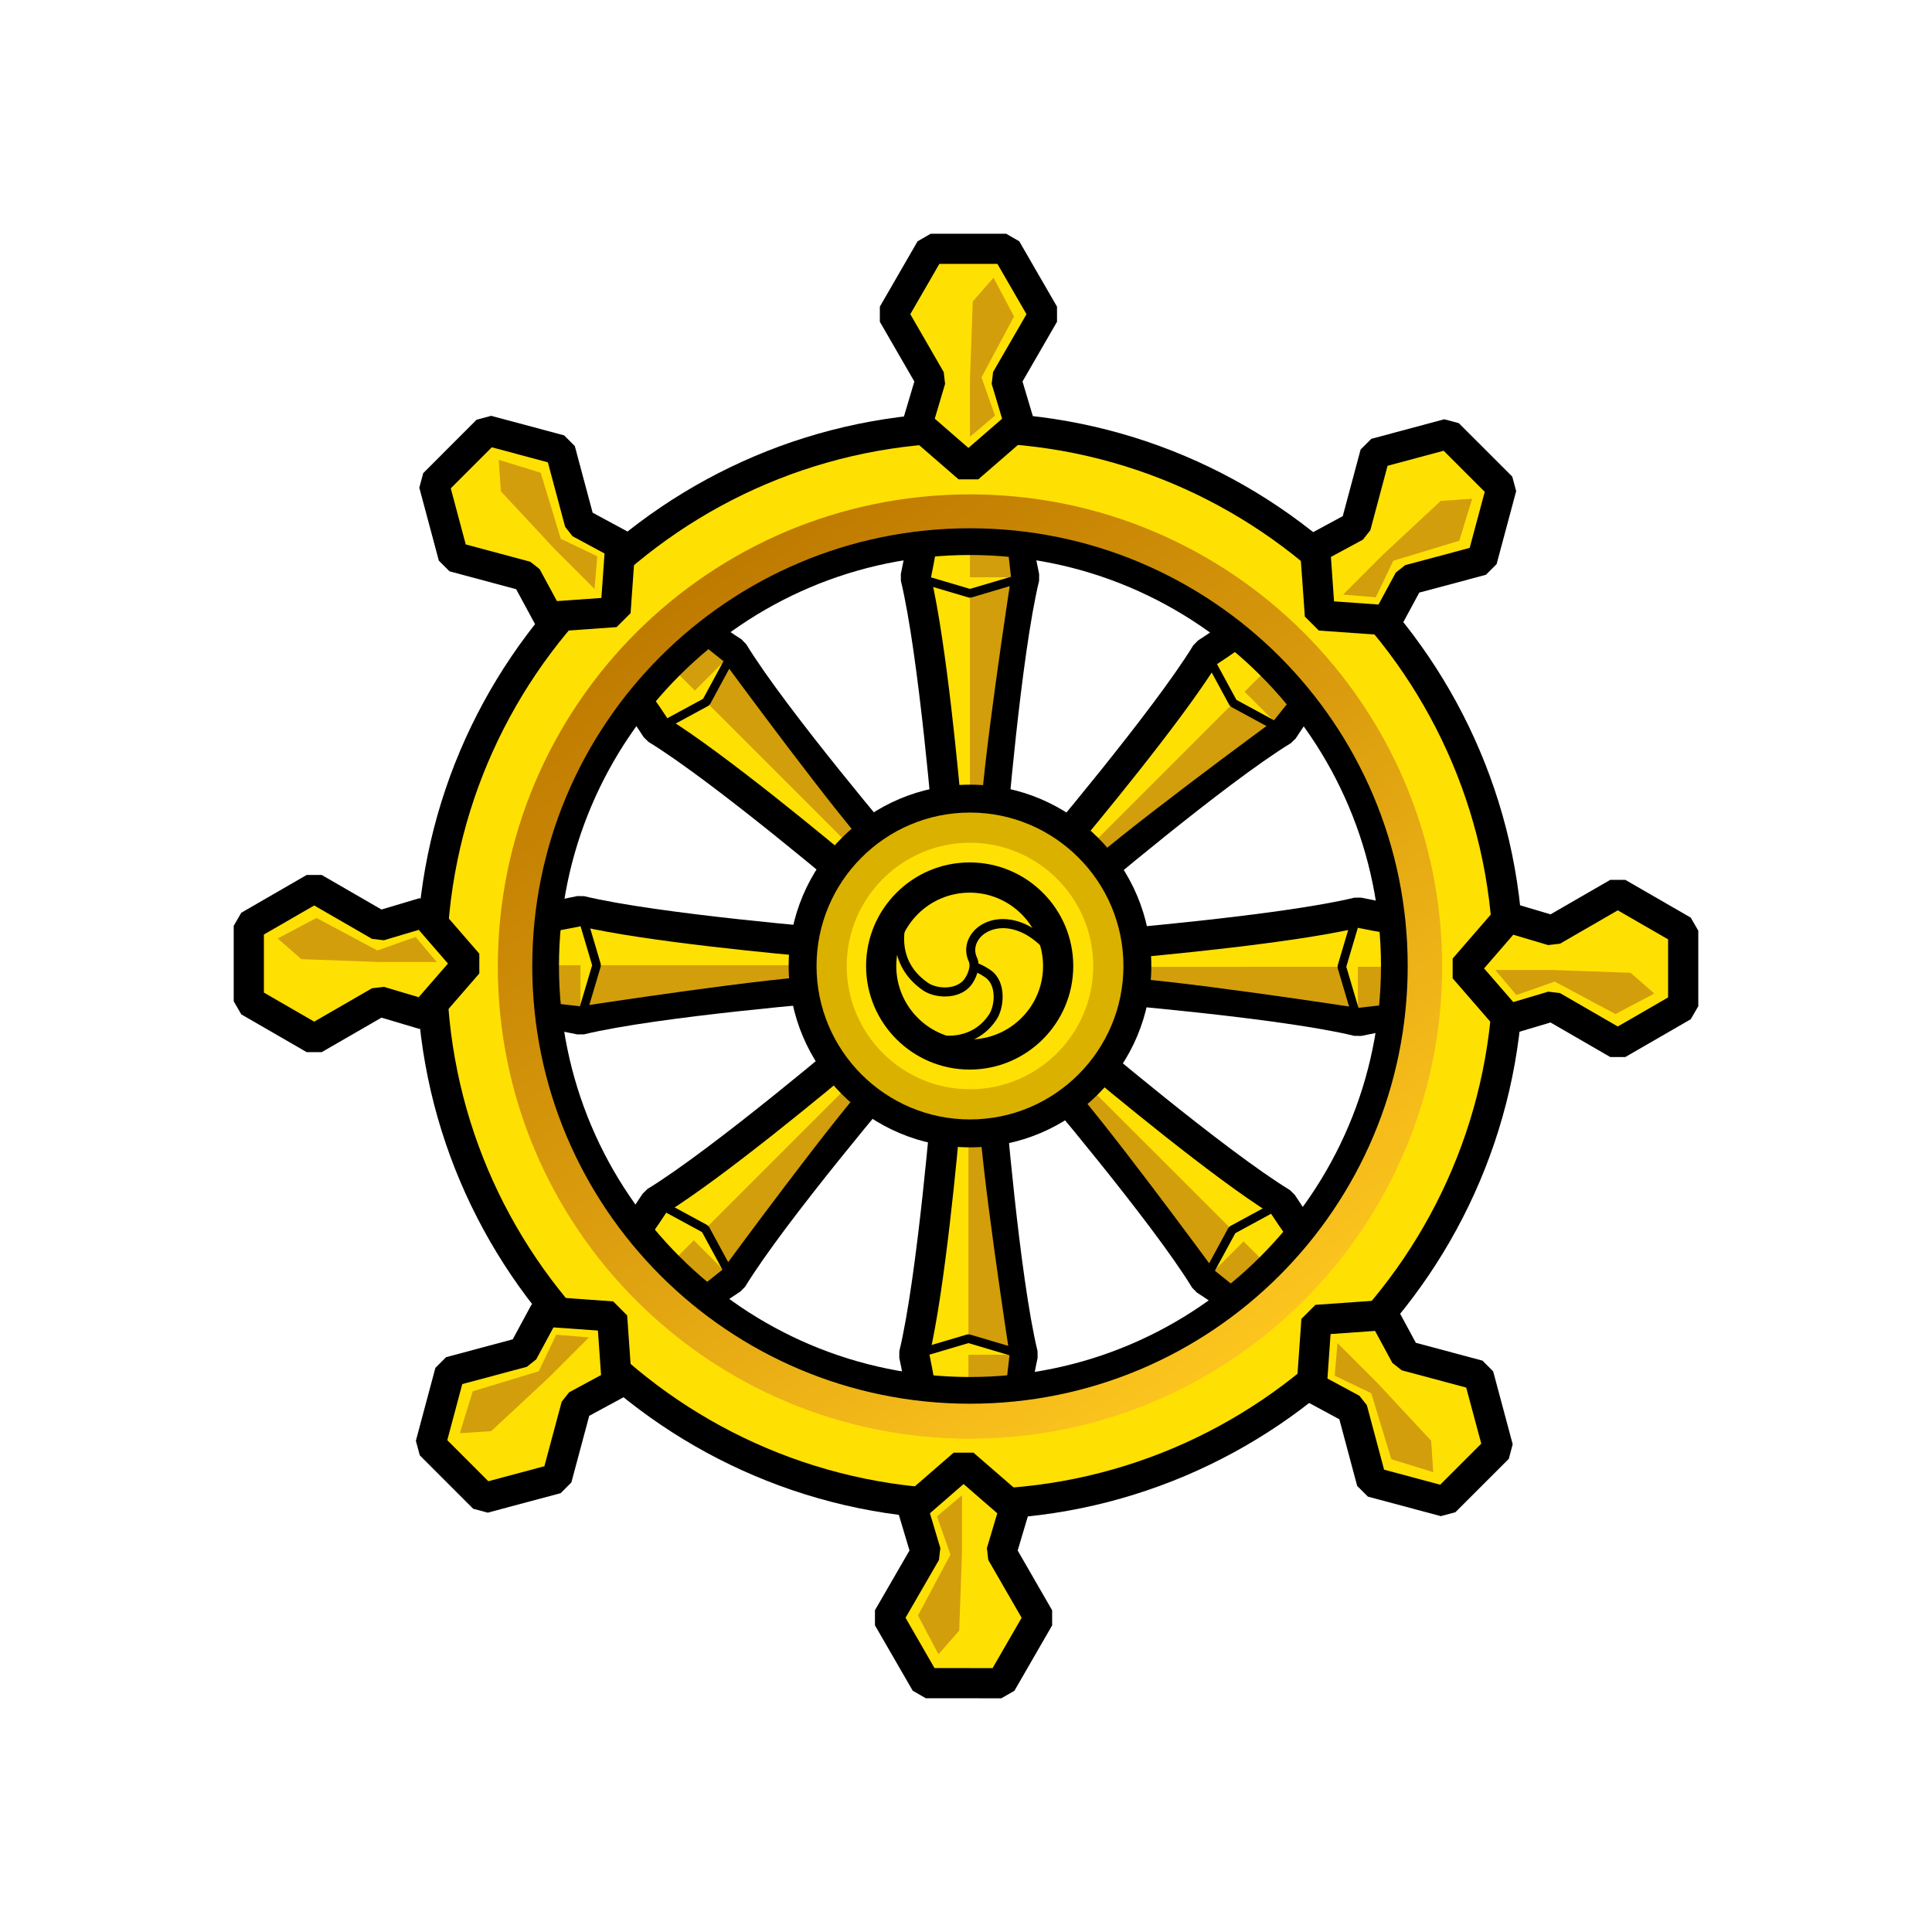 <svg height="64" preserveAspectRatio="none" viewBox="0 0 64 64" width="64" xmlns="http://www.w3.org/2000/svg" xmlns:xlink="http://www.w3.org/1999/xlink"><linearGradient id="a" gradientUnits="userSpaceOnUse" x1="23.339" x2="41.838" y1="19.383" y2="45.965"><stop offset="0" stop-color="#bf7b00"/><stop offset=".473" stop-color="#db9d0e"/><stop offset="1" stop-color="#ffc81f"/></linearGradient><path d="m32.836 10.584h-1.408s-.527 5.918-1.099 8.539c.615 2.54 1.099 8.539 1.099 8.539h1.408s.483-6 1.099-8.539c-.571-2.621-1.099-8.539-1.099-8.539z" fill="#ffe003"/><path d="m32.836 28.163h-1.408l-.498-.46c-.005-.06-.487-5.989-1.087-8.461l-.002-.224c.558-2.56 1.084-8.418 1.089-8.477l.498-.456h1.408l.498.456c.005.059.531 5.917 1.089 8.477l-.002.224c-.6 2.472-1.082 8.402-1.087 8.461zm-.948-1h.488c.125-1.439.534-5.839 1.046-8.044-.476-2.261-.908-6.61-1.042-8.034h-.496c-.134 1.423-.566 5.772-1.042 8.034.512 2.206.921 6.605 1.046 8.044z"/><path d="m32.479 10.967s.859 6.674 1.013 8.157c0 0-1.013 6.581-1.013 8.162h-.348v-8.159-8.16z" fill="#d39e0b"/><path d="m30.329 19.124 1.803.535 1.803-.535" fill="#ffe003"/><path d="m32.172 19.795h-.081l-1.803-.535.081-.274 1.763.522 1.762-.522.082.274z"/><path d="m17.479 16.341-.995.996s3.812 4.558 5.261 6.815c2.231 1.36 6.815 5.261 6.815 5.261l.995-.996s-3.9-4.584-5.261-6.815c-2.258-1.449-6.815-5.261-6.815-5.261z" fill="#ffe003"/><path d="m28.235 29.793c-.045-.039-4.58-3.891-6.751-5.215l-.161-.157c-1.415-2.205-5.186-6.719-5.224-6.765l.03-.674.995-.996.675-.03c.045.038 4.56 3.808 6.764 5.224l.157.161c1.324 2.171 5.177 6.706 5.215 6.751l-.027.678-.995.996zm-6.133-6.008c1.922 1.197 5.322 4.019 6.429 4.948l.345-.345c-.93-1.106-3.751-4.506-4.948-6.428-1.936-1.262-5.316-4.031-6.418-4.943l-.351.351c.912 1.101 3.682 4.482 4.943 6.418z"/><path d="m17.498 16.863s5.326 4.111 6.483 5.052c0 0 3.938 5.369 5.056 6.487l-.246.246-5.77-5.77-5.771-5.77z" fill="#d39e0b"/><path d="m21.744 24.152 1.653-.897.896-1.653" fill="#ffe003"/><path d="m21.812 24.278-.137-.252 1.615-.876.877-1.616.252.137-.896 1.653-.058.058z"/><path d="m10.69 32.679v-1.408s5.918-.527 8.539-1.099c2.54.615 8.539 1.099 8.539 1.099v1.408s-5.999.483-8.539 1.099c-2.621-.571-8.539-1.099-8.539-1.099z" fill="#ffe003"/><path d="m19.123 34.266c-2.56-.558-8.418-1.084-8.478-1.089l-.455-.498v-1.408l.456-.498c.059-.005 5.916-.531 8.477-1.089l.225.002c2.473.599 8.401 1.082 8.461 1.086l.46.499v1.408l-.46.498c-.06.005-5.989.487-8.462 1.087zm-7.933-2.043c1.424.134 5.772.566 8.033 1.042 2.206-.512 6.605-.921 8.045-1.045v-.489c-1.439-.125-5.839-.534-8.044-1.046-2.262.477-6.61.909-8.034 1.042z"/><path d="m11.073 32.323s6.673.859 8.156 1.013c0 0 6.581-1.013 8.162-1.013v-.348h-8.159l-8.159-0z" fill="#d39e0b"/><path d="m19.229 30.172.535 1.803-.535 1.802" fill="#ffe003"/><path d="m19.366 33.818-.274-.082.523-1.761-.522-1.763.274-.081.534 1.803v.082z"/><path d="m17.442 47.623-.994-.996s3.812-4.557 5.261-6.815c2.23-1.36 6.814-5.261 6.814-5.261l.996.996s-3.9 4.584-5.262 6.814c-2.257 1.449-6.815 5.262-6.815 5.262z" fill="#ffe003"/><path d="m17.764 48.007-.675-.03-.994-.996-.029-.674c.037-.046 3.808-4.559 5.223-6.765l.161-.157c2.171-1.324 6.705-5.176 6.75-5.215l.678.027.996.996.027.678c-.038.045-3.891 4.579-5.216 6.751l-.156.16c-2.205 1.416-6.72 5.187-6.765 5.225zm-.64-1.41.35.35c1.103-.912 4.483-3.682 6.418-4.943 1.198-1.922 4.02-5.321 4.949-6.428l-.346-.346c-1.106.93-4.506 3.751-6.428 4.948-1.262 1.937-4.031 5.317-4.943 6.419z"/><path d="m17.462 47.101s5.326-4.111 6.483-5.052c0 0 3.938-5.369 5.056-6.487l-.246-.246-5.77 5.77-5.77 5.77z" fill="#d39e0b"/><path d="m21.709 39.812 1.652.897.896 1.652" fill="#ffe003"/><path d="m24.132 42.43-.876-1.615-1.615-.877.137-.252 1.652.897.058.058.896 1.652z"/><path d="m32.784 53.416-1.406-.001s-.527-5.918-1.1-8.539c.615-2.539 1.099-8.538 1.099-8.538l1.408-.001s.483 6 1.099 8.54c-.57 2.62-1.1 8.539-1.1 8.539z" fill="#ffe003"/><path d="m32.784 53.916-1.407-.001-.497-.456c-.006-.059-.531-5.916-1.09-8.477l.002-.225c.6-2.472 1.082-8.4 1.087-8.46l.498-.46 1.408-.001.499.46c.005.06.486 5.99 1.086 8.462l.002.225c-.557 2.56-1.084 8.418-1.09 8.478zm-.95-1.001.494.001c.135-1.425.568-5.773 1.043-8.033-.512-2.206-.921-6.605-1.045-8.046l-.489.001c-.125 1.438-.534 5.838-1.046 8.044.477 2.261.908 6.61 1.043 8.033z"/><path d="m32.429 53.033s.859-6.673 1.014-8.156c0 0-1.014-6.581-1.014-8.163l-.348.001v8.158 8.16h.348z" fill="#d39e0b"/><path d="m30.278 44.876 1.803-.534 1.803.535" fill="#ffe003"/><path d="m33.843 45.015-1.762-.523-1.763.522-.081-.275 1.803-.534h.082l1.803.535z"/><path d="m46.734 47.659.994-.996s-3.812-4.558-5.261-6.815c-2.23-1.36-6.814-5.26-6.814-5.26l-.996.995s3.9 4.584 5.262 6.814c2.257 1.449 6.815 5.262 6.815 5.262z" fill="#ffe003"/><path d="m46.414 48.043c-.046-.038-4.561-3.81-6.766-5.225l-.156-.16c-1.325-2.172-5.177-6.706-5.216-6.751l.027-.678.996-.995.678-.027c.045.039 4.579 3.89 6.751 5.214l.16.156c1.415 2.206 5.186 6.72 5.224 6.766l-.03.674-.994.996zm-6.129-6.004c1.935 1.262 5.315 4.031 6.418 4.943l.35-.351c-.911-1.101-3.682-4.482-4.943-6.418-1.922-1.197-5.321-4.019-6.428-4.947l-.346.345c.93 1.106 3.751 4.507 4.949 6.428z"/><path d="m46.715 47.137s-5.326-4.11-6.483-5.051c0 0-3.938-5.37-5.056-6.488l.246-.245 5.77 5.768 5.77 5.771z" fill="#d39e0b"/><path d="m42.468 39.848-1.652.897-.896 1.652" fill="#ffe003"/><path d="m40.045 42.466-.252-.137.896-1.652.058-.058 1.652-.897.137.252-1.615.877z"/><path d="m53.522 32.729-.001-1.407s-5.918-.527-8.539-1.099c-2.539.615-8.538 1.099-8.538 1.099l-.001 1.408s6 .483 8.539 1.098c2.621-.571 8.54-1.099 8.54-1.099z" fill="#ffe003"/><path d="m45.089 34.316-.225-.002c-2.472-.6-8.401-1.081-8.461-1.086l-.46-.499.001-1.408.46-.498c.06-.005 5.989-.488 8.46-1.086l.225-.002c2.561.558 8.418 1.084 8.477 1.089l.456.498.001 1.407-.456.498c-.059.006-5.917.532-8.478 1.09zm-8.146-2.046c1.44.125 5.84.533 8.045 1.045 2.261-.476 6.609-.908 8.034-1.042l-.001-.495c-1.423-.134-5.772-.566-8.033-1.042-2.206.512-6.605.921-8.044 1.046z"/><path d="m53.14 32.374s-6.673.86-8.156 1.013c0 0-6.581-1.013-8.163-1.013l.001-.347 8.158-.001 8.16 0v.348z" fill="#d39e0b"/><path d="m44.982 30.223-.534 1.803.534 1.803" fill="#ffe003"/><path d="m44.845 33.869-.534-1.803v-.081l.534-1.803.275.081-.522 1.762.522 1.762z"/><path d="m47.766 17.372-.996-.995s-4.558 3.812-6.815 5.261c-1.36 2.23-5.26 6.815-5.26 6.815l.995.996s4.584-3.901 6.814-5.261c1.449-2.257 5.262-6.816 5.262-6.816z" fill="#ffe003"/><path d="m36.014 29.83-.678-.027-.995-.996-.027-.677c.039-.046 3.89-4.581 5.214-6.751l.157-.161c2.205-1.415 6.719-5.186 6.765-5.223l.674.029.996.995.03.675c-.038.045-3.81 4.561-5.225 6.765l-.16.157c-2.172 1.325-6.706 5.176-6.751 5.215zm-.641-1.405.345.346c1.106-.93 4.506-3.752 6.428-4.949 1.262-1.935 4.031-5.316 4.944-6.418l-.352-.35c-1.101.912-4.482 3.682-6.418 4.943-1.197 1.922-4.019 5.322-4.947 6.428z"/><path d="m47.243 17.391s-4.11 5.327-5.051 6.484c0 0-5.37 3.937-6.488 5.056l-.245-.246 5.768-5.77 5.771-5.77z" fill="#d39e0b"/><path d="m39.954 21.638.897 1.653 1.652.897" fill="#ffe003"/><path d="m42.436 24.314-1.652-.897-.058-.058-.897-1.653.252-.137.877 1.615 1.615.877z"/><circle cx="32.132" cy="32" fill="#ffe003" r="5.416"/><path d="m32.132 38.007c-3.312 0-6.007-2.694-6.007-6.007s2.694-6.007 6.007-6.007 6.007 2.695 6.007 6.007-2.694 6.007-6.007 6.007zm0-10.833c-2.661 0-4.825 2.165-4.825 4.826 0 2.66 2.164 4.825 4.825 4.825 2.66 0 4.825-2.165 4.825-4.825 0-2.661-2.165-4.826-4.825-4.826z"/><circle cx="32.132" cy="32" fill="#ffe003" r="4.583"/><path d="m32.132 37.083c-2.803 0-5.083-2.28-5.083-5.083s2.28-5.083 5.083-5.083 5.083 2.28 5.083 5.083-2.28 5.083-5.083 5.083zm0-9.166c-2.252 0-4.083 1.832-4.083 4.083 0 2.251 1.831 4.083 4.083 4.083 2.251 0 4.083-1.832 4.083-4.083 0-2.251-1.832-4.083-4.083-4.083z" fill="#dbb100"/><path d="m32.931 30.458c-.541 0-.979.438-.979.979 0 .251.158.553.336.704.694.591.643 2.169-2.151 1.958 2.911 2.308 4.831-.861 4.917-1.508.153-1.155-.567-2.133-2.122-2.133z" fill="#ffe003"/><path d="m32.191 35.078c-.704 0-1.427-.29-2.149-.862l.104-.267c.169.013.328.019.477.019.989 0 1.659-.28 1.839-.771.117-.319.006-.707-.272-.943-.222-.188-.389-.54-.389-.818 0-.623.507-1.129 1.13-1.129.795 0 1.431.245 1.837.709.361.413.516.978.434 1.593-.067.506-1.159 2.468-3.01 2.468zm-1.562-.811c.531.34 1.055.511 1.562.511 1.642 0 2.654-1.771 2.713-2.208.069-.528-.059-1.009-.362-1.356-.348-.397-.905-.607-1.611-.607-.457 0-.83.372-.83.829 0 .192.127.457.283.589.372.316.52.84.36 1.275-.133.36-.584.966-2.115.967z"/><path d="m32.882 33.699c.232-.346.303-1.101-.131-1.425-.2-.15-.524-.326-.751-.275-.889.202-2.229-.807-.387-2.917-3.592.949-2.144 4.528-1.62 4.918.666.5 2.129.826 2.889-.301z" fill="#ffe003"/><path d="m31.415 34.609c-.634 0-1.196-.253-1.512-.489-.348-.259-.985-1.627-.737-2.912.152-.786.693-1.817 2.409-2.271l.151.244c-1.025 1.174-.942 1.868-.803 2.177.174.382.564.518.846.518.068 0 .135-.007.197-.022.317-.073.763.218.874.301.505.377.434 1.23.165 1.629-.461.683-1.119.826-1.591.826zm-.231-5.233c-.973.369-1.552 1.003-1.723 1.889-.231 1.193.384 2.438.622 2.615.348.261.871.43 1.332.43.398 0 .955-.12 1.342-.694.203-.301.253-.96-.096-1.221-.174-.13-.473-.285-.628-.249-.085.019-.174.029-.264.029-.488 0-.927-.272-1.118-.693-.152-.335-.262-1.03.532-2.105z"/><path d="m30.667 32.688c.324.221 1.037.281 1.379-.137.158-.195.283-.547.185-.758-.464-.988 1.345-2.101 2.822-.017-.797-3.629-4.35-2.605-4.763-2.1-.527.645-.906 2.137.377 3.013z" fill="#ffe003"/><path d="m31.302 33.01c-.269 0-.537-.074-.719-.198-.514-.351-.829-.837-.911-1.407-.11-.759.201-1.457.502-1.824.23-.282 1.054-.583 1.913-.583.937 0 2.588.356 3.112 2.746l-.269.119c-.689-.972-1.364-1.117-1.705-1.117-.351 0-.665.153-.821.4-.116.182-.13.39-.038.583.137.291-.037.711-.204.917-.192.235-.498.364-.86.364zm.785-3.713c-.85 0-1.546.308-1.681.473-.282.346-.527.972-.438 1.592.07.492.334.896.783 1.202.132.09.343.146.55.146.157 0 .447-.033.628-.254.134-.164.232-.456.165-.599-.135-.287-.114-.604.056-.873.215-.337.616-.539 1.075-.539.317 0 .879.102 1.481.689-.61-1.582-1.869-1.838-2.62-1.838z"/><path d="m32.121 35.431c-1.892 0-3.431-1.539-3.431-3.431s1.539-3.431 3.431-3.431c1.893 0 3.432 1.539 3.432 3.431s-1.539 3.431-3.432 3.431zm0-5.861c-1.34 0-2.431 1.09-2.431 2.431 0 1.34 1.091 2.431 2.431 2.431 1.341 0 2.432-1.091 2.432-2.431 0-1.34-1.091-2.431-2.432-2.431z"/><path d="m32.132 14.167c-9.849 0-17.833 7.984-17.833 17.833s7.984 17.833 17.833 17.833 17.833-7.984 17.833-17.833-7.984-17.833-17.833-17.833zm0 31.948c-7.796 0-14.115-6.32-14.115-14.115 0-7.796 6.319-14.115 14.115-14.115s14.115 6.319 14.115 14.115c0 7.795-6.319 14.115-14.115 14.115z" fill="#ffe003"/><path d="m32.132 50.333c-10.109 0-18.333-8.225-18.333-18.333 0-10.109 8.224-18.333 18.333-18.333 10.108 0 18.333 8.224 18.333 18.333 0 10.108-8.225 18.333-18.333 18.333zm0-35.666c-9.558 0-17.333 7.775-17.333 17.333s7.775 17.333 17.333 17.333 17.333-7.775 17.333-17.333-7.775-17.333-17.333-17.333zm0 31.948c-8.06 0-14.615-6.557-14.615-14.615 0-8.059 6.556-14.615 14.615-14.615 8.059 0 14.615 6.556 14.615 14.615 0 8.059-6.557 14.615-14.615 14.615zm0-28.23c-7.508 0-13.615 6.108-13.615 13.615 0 7.508 6.107 13.615 13.615 13.615s13.615-6.107 13.615-13.615c0-7.507-6.107-13.615-13.615-13.615z"/><path d="m32.132 16.377c-8.638 0-15.641 7.003-15.641 15.641 0 8.639 7.003 15.641 15.641 15.641s15.641-7.002 15.641-15.641c0-8.638-7.003-15.641-15.641-15.641zm0 30.123c-8.009 0-14.5-6.493-14.5-14.5 0-8.009 6.491-14.5 14.5-14.5 8.008 0 14.5 6.491 14.5 14.5 0 8.007-6.492 14.5-14.5 14.5z" fill="url(#a)"/><path d="m34.582 10.408-1.251-2.166h-2.501l-1.251 2.166 1.251 2.166-.437 1.463 1.687 1.463 1.688-1.463-.437-1.463z" fill="#ffe003"/><path d="m32.408 15.878-.655-0-1.687-1.463-.151-.52.374-1.257-1.143-1.979v-.5l1.25-2.166.434-.25h2.501l.433.25 1.251 2.166v.5l-1.143 1.979.375 1.256-.152.521zm-1.443-2.008 1.115.968 1.116-.967-.345-1.154.046-.393 1.107-1.916-.963-1.666h-1.924l-.962 1.666 1.106 1.916.046.393z"/><path d="m18.558 14.906-2.416-.647-1.768 1.769.646 2.416 2.416.647.726 1.343 2.228-.158.158-2.228-1.343-.726z" fill="#ffe003"/><path d="m18.197 20.932-.475-.261-.624-1.153-2.207-.592-.354-.354-.647-2.416.13-.483 1.768-1.769.483-.129 2.416.647.354.354.591 2.208 1.154.623.261.476-.158 2.228-.464.463zm-2.769-2.897 2.137.573.311.245.573 1.059 1.473-.104.104-1.473-1.06-.572-.245-.311-.572-2.137-1.858-.498-1.359 1.36z"/><path d="m10.408 29.417-2.166 1.251v2.5l2.166 1.251 2.166-1.25 1.463.436 1.464-1.687-1.464-1.687-1.463.437z" fill="#ffe003"/><path d="m10.658 34.853h-.5l-2.166-1.251-.25-.433v-2.5l.25-.433 2.166-1.251h.5l1.979 1.144 1.256-.375.521.151 1.464 1.687v.655l-1.464 1.687-.52.151-1.257-.374zm-1.916-1.972 1.666.962 1.916-1.106.393-.046 1.153.343.969-1.115-.968-1.116-1.154.344-.393-.046-1.916-1.106-1.666.962z"/><path d="m14.906 45.441-.646 2.416 1.768 1.769 2.416-.647.647-2.415 1.343-.727-.157-2.228-2.229-.158-.726 1.344z" fill="#ffe003"/><path d="m16.157 50.109-.483-.13-1.768-1.769-.13-.482.647-2.416.354-.354 2.208-.591.623-1.153.476-.262 2.228.158.463.464.158 2.228-.261.475-1.153.624-.592 2.208-.354.354zm-1.34-2.401 1.359 1.36 1.858-.498.573-2.137.245-.31 1.059-.573-.104-1.474-1.473-.104-.572 1.06-.311.246-2.138.571z"/><path d="m29.418 53.591 1.251 2.166 2.501.001 1.25-2.167-1.249-2.165.436-1.463-1.688-1.464-1.687 1.464.437 1.463z" fill="#ffe003"/><path d="m33.17 56.258-2.501-.001-.434-.25-1.251-2.166v-.5l1.144-1.979-.375-1.256.151-.521 1.688-1.464h.655l1.688 1.464.151.521-.374 1.257 1.141 1.979.001.5-1.25 2.167zm-2.213-1.001 1.924.001.962-1.667-1.105-1.915-.046-.393.344-1.154-1.116-.968-1.115.968.345 1.153-.046.394-1.107 1.915z"/><path d="m45.441 49.093 2.416.647 1.77-1.769-.648-2.416-2.414-.647-.727-1.343-2.228.158-.158 2.228 1.344.726z" fill="#ffe003"/><path d="m47.728 50.224-2.416-.647-.354-.354-.59-2.207-1.153-.623-.262-.476.158-2.228.464-.464 2.228-.158.475.261.624 1.154 2.207.591.354.354.647 2.416-.129.483-1.77 1.769zm-1.878-1.539 1.858.498 1.361-1.36-.499-1.858-2.136-.572-.31-.245-.573-1.06-1.474.104-.104 1.474 1.06.571.246.312z"/><path d="m53.591 34.582 2.167-1.251v-2.501l-2.167-1.25-2.164 1.249-1.464-.436-1.463 1.687 1.463 1.687 1.464-.437z" fill="#ffe003"/><path d="m53.841 35.015h-.5l-1.978-1.144-1.258.375-.521-.152-1.463-1.686v-.655l1.463-1.687.521-.151 1.258.374 1.978-1.142h.5l2.167 1.25.25.433v2.501l-.25.433zm-2.557-2.164.393.046 1.914 1.107 1.667-.963v-1.924l-1.667-.961-1.914 1.105-.393.046-1.155-.343-.967 1.116.967 1.115z"/><path d="m49.093 18.559.648-2.417-1.77-1.769-2.416.648-.646 2.414-1.344.727.159 2.227 2.227.158.727-1.344z" fill="#ffe003"/><path d="m45.916 21.046-2.227-.158-.464-.463-.159-2.227.261-.476 1.154-.625.591-2.206.354-.354 2.416-.648.483.129 1.77 1.769.13.483-.648 2.417-.354.354-2.207.589-.624 1.154zm-1.724-1.125 1.473.105.573-1.06.311-.245 2.136-.571.499-1.858-1.361-1.361-1.858.499-.571 2.135-.245.311-1.061.573z"/><g fill="#d39e0b"><path d="m32.912 9.2-.687.784-.094 2.6v1.884l.83-.701-.447-1.267 1.077-2.016z"/><path d="m16.522 15.233.069 1.04 1.772 1.905 1.332 1.332.091-1.083-1.211-.58-.664-2.187z"/><path d="m9.2 31.088.784.686 2.6.094h1.884l-.701-.83-1.266.447-2.017-1.077z"/><path d="m15.233 47.477 1.039-.069 1.905-1.772 1.332-1.332-1.083-.091-.579 1.211-2.187.665z"/><path d="m31.088 54.8.687-.784.093-2.601v-1.884l-.829.701.446 1.267-1.076 2.016z"/><path d="m47.478 48.767-.069-1.04-1.772-1.904-1.332-1.332-.091 1.082 1.211.58.664 2.186z"/><path d="m54.801 32.912-.785-.687-2.6-.093h-1.884l.701.83 1.267-.446 2.015 1.076z"/><path d="m48.768 16.522-1.041.07-1.903 1.772-1.332 1.332 1.082.091.58-1.211 2.186-.664z"/></g></svg>